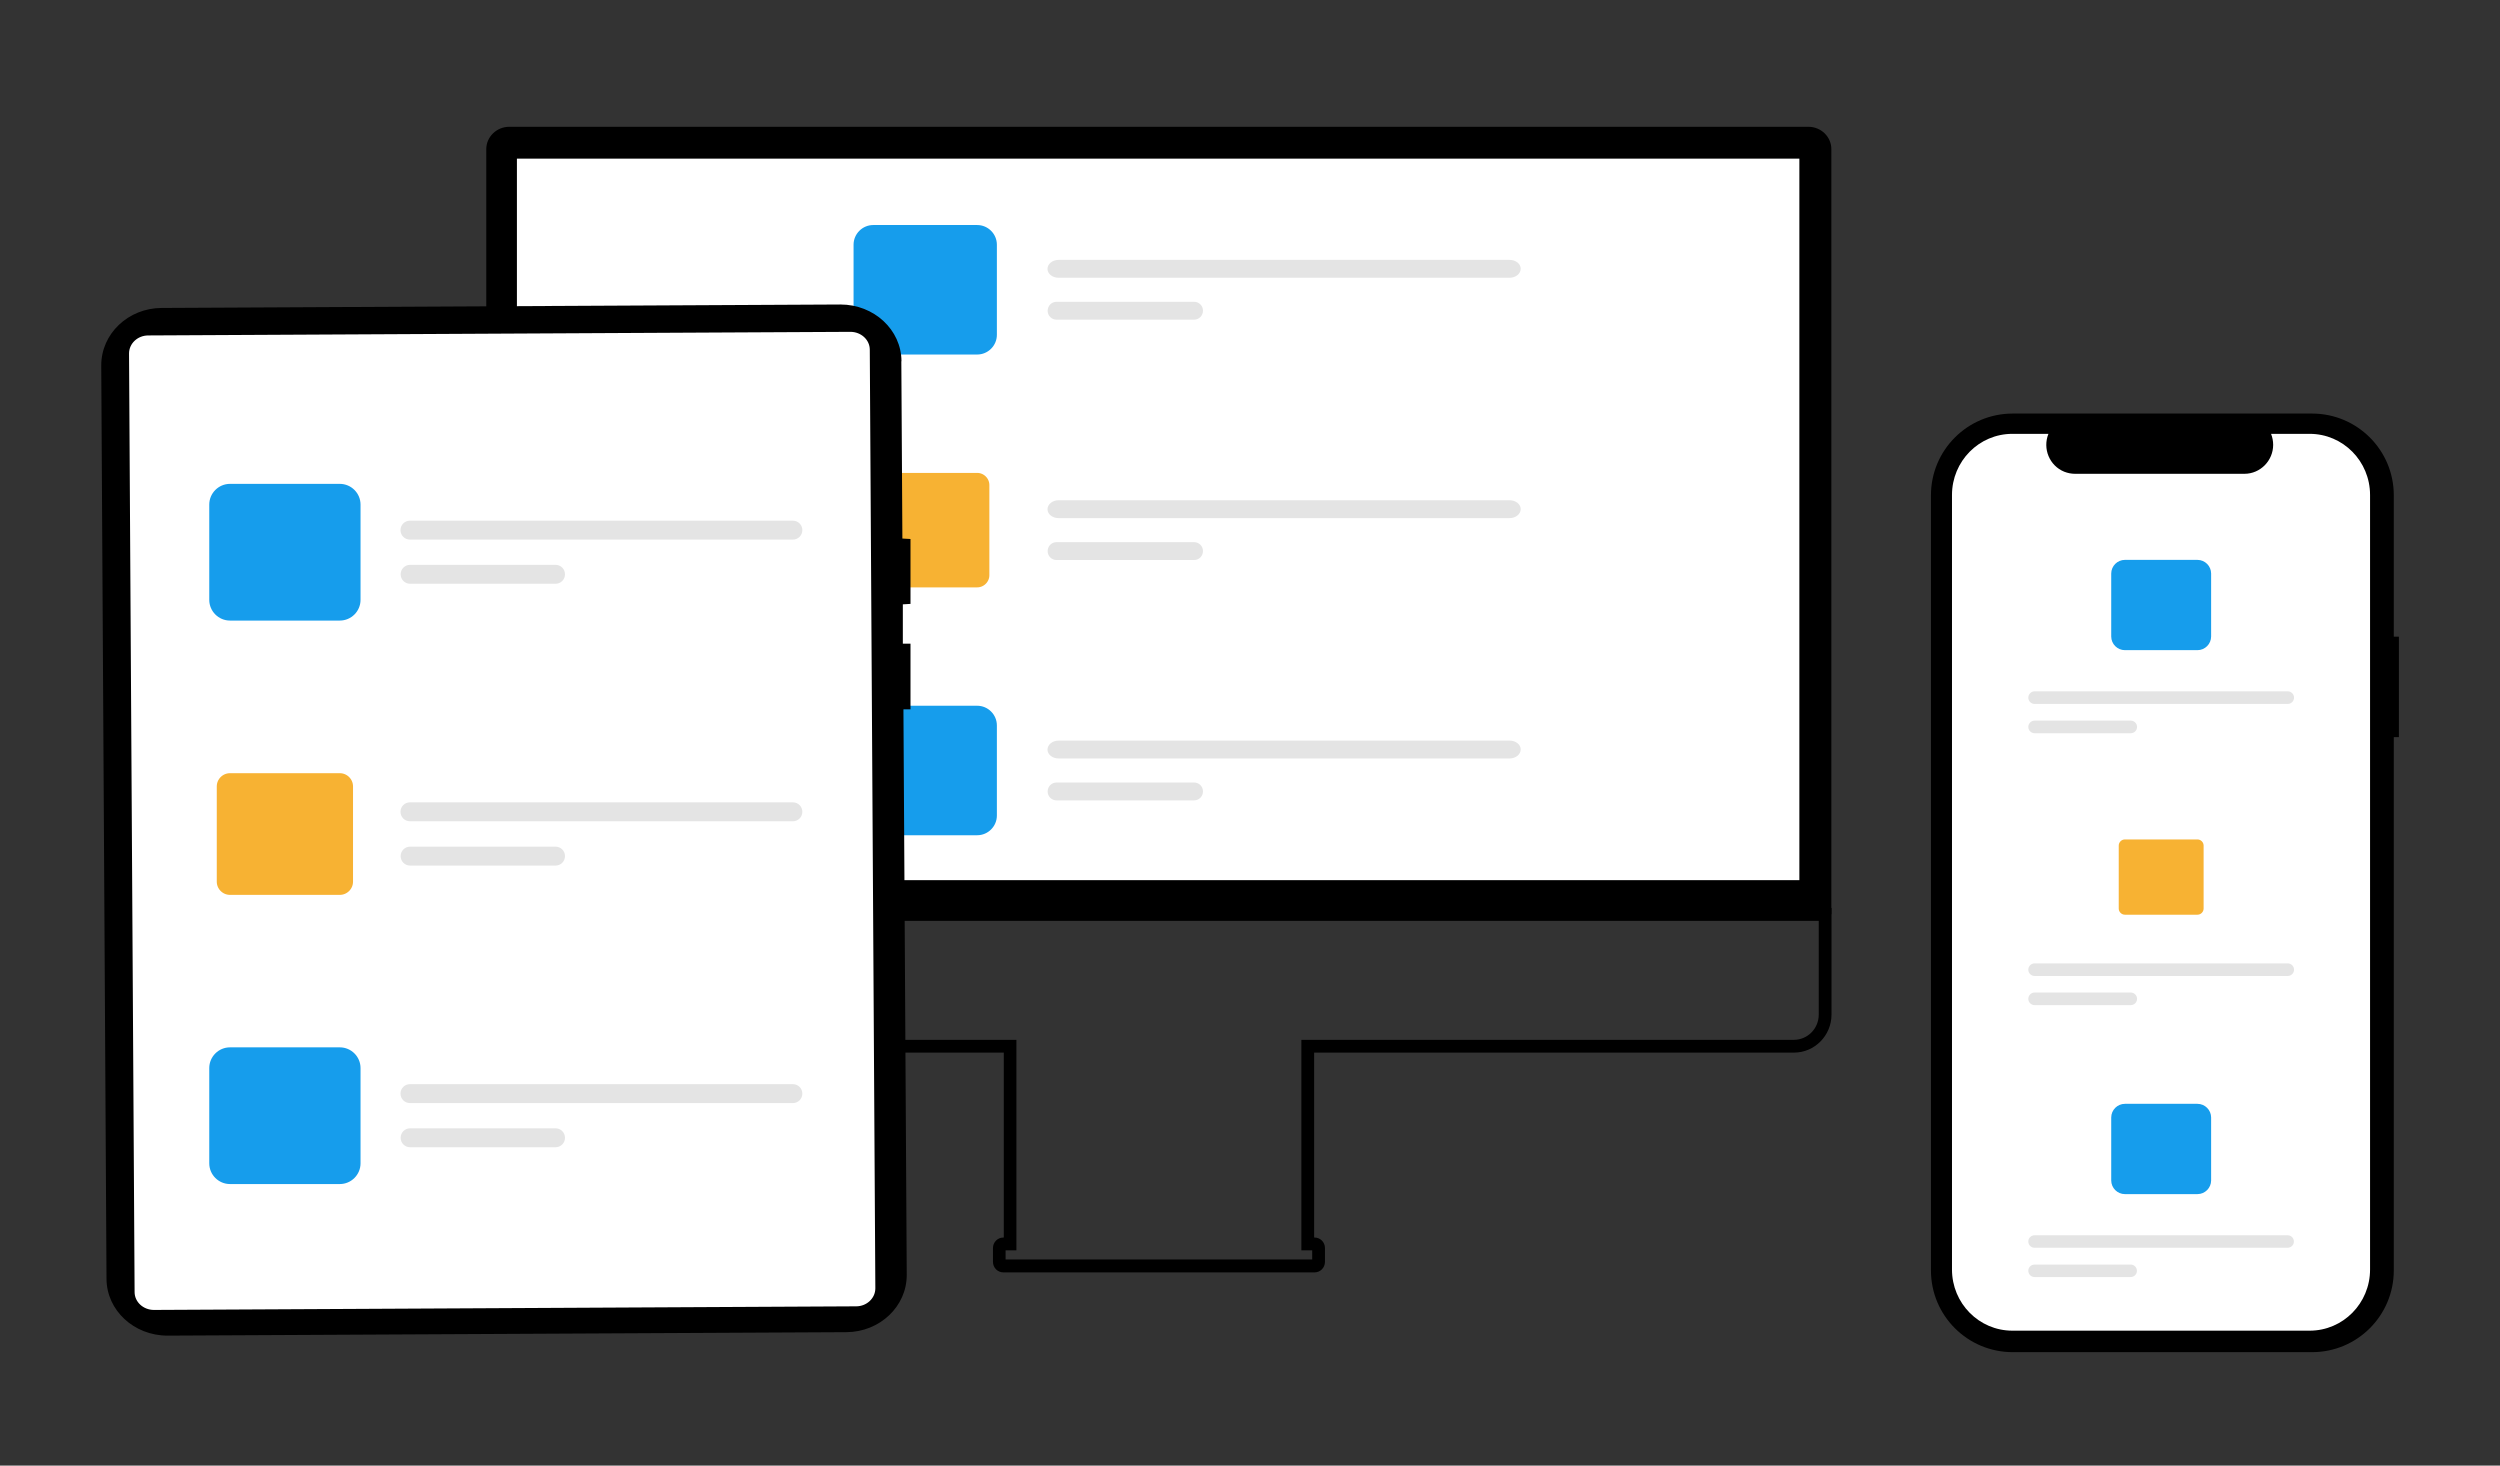 <?xml version="1.0" encoding="UTF-8"?><svg id="Disenoweb-01" xmlns="http://www.w3.org/2000/svg" width="166.42" height="97.56" viewBox="0 0 166.42 97.56"><rect x="0" y="0" width="166.42" height="97.56" fill="#333333" stroke="none"/><defs><style>.cls-1{fill:#fff;}.cls-2{fill:#f7b233;stroke:#fff;stroke-miterlimit:10;}.cls-3{fill:#e4e4e4;}.cls-4{fill:#169dec;}</style></defs><g><path d="M32.38,60.86H121.91V9.93c0-.82-.68-1.49-1.53-1.49H33.9c-.84,0-1.53,.67-1.53,1.49V60.86Z"/><rect class="cls-1" x="34.41" y="10.56" width="85.37" height="48.03"/><path d="M32.38,60.44v7.1c0,1.4,1.12,2.53,2.5,2.53h31.94v12.31h-.03c-.38,0-.69,.31-.69,.7v.92c0,.39,.31,.7,.69,.7h20.72c.38,0,.69-.31,.69-.7v-.92c0-.39-.31-.7-.69-.7h-.03v-12.31h31.94c1.38,0,2.5-1.14,2.5-2.53v-7.1H32.38Zm87.03,8.78h-32.78v14.01h.72v.61h-20.41v-.61h.72v-14.01H34.88c-.91,0-1.66-.75-1.66-1.68v-6.24H121.07v6.24c0,.93-.74,1.68-1.66,1.68Z"/></g><g><path d="M159.69,42.38h-.34v-9.41c0-3.01-2.44-5.44-5.44-5.44h-19.93c-3.01,0-5.44,2.44-5.44,5.44h0v51.6c0,3.01,2.44,5.44,5.44,5.44h19.93c3.01,0,5.44-2.44,5.44-5.44h0V49.07h.34v-6.69Z"/><path class="cls-1" d="M157.77,32.95v51.56c0,2.25-1.8,4.07-4.02,4.07h-19.79c-2.22,0-4.02-1.82-4.02-4.07V32.95c0-2.25,1.8-4.07,4.02-4.07h2.4c-.4,.99,.07,2.12,1.05,2.52,.23,.09,.47,.14,.72,.14h11.28c1.05,0,1.91-.87,1.91-1.93,0-.25-.05-.5-.14-.73h2.57c2.22,0,4.02,1.82,4.02,4.07Z"/></g><path class="cls-4" d="M65.05,14.98h-6.92c-.72,0-1.31,.59-1.31,1.31v6c0,.72,.59,1.31,1.31,1.31h6.92c.72,0,1.31-.59,1.31-1.31v-6c0-.72-.59-1.31-1.31-1.31Z"/><path class="cls-3" d="M100.49,17.3h-30.02c-.41,0-.74,.27-.74,.6,0,.33,.33,.59,.74,.59h30.02c.41,0,.74-.27,.74-.6,0-.33-.33-.59-.74-.59Z"/><path class="cls-3" d="M79.49,20.09h-9.16c-.33,0-.59,.27-.59,.6,0,.33,.27,.59,.59,.59h9.16c.33,0,.59-.27,.59-.6,0-.33-.27-.59-.59-.59Z"/><path class="cls-2" d="M65.05,30.98h-6.92c-.72,0-1.31,.59-1.31,1.31v6c0,.72,.59,1.31,1.31,1.31h6.92c.72,0,1.31-.59,1.31-1.31v-6c0-.72-.59-1.31-1.31-1.31Z"/><path class="cls-3" d="M100.49,33.3h-30.02c-.41,0-.74,.27-.74,.6,0,.33,.33,.59,.74,.59h30.02c.41,0,.74-.27,.74-.6,0-.33-.33-.59-.74-.59Z"/><path class="cls-3" d="M79.49,36.09h-9.16c-.33,0-.59,.27-.59,.6,0,.33,.27,.59,.59,.59h9.16c.33,0,.59-.27,.59-.6,0-.33-.27-.59-.59-.59Z"/><path class="cls-4" d="M65.05,46.98h-6.92c-.72,0-1.31,.59-1.31,1.31v6c0,.72,.59,1.31,1.31,1.31h6.92c.72,0,1.31-.59,1.31-1.31v-6c0-.72-.59-1.31-1.31-1.31Z"/><path class="cls-3" d="M100.49,49.3h-30.02c-.41,0-.74,.27-.74,.6,0,.33,.33,.59,.74,.59h30.02c.41,0,.74-.27,.74-.6,0-.33-.33-.59-.74-.59Z"/><path class="cls-3" d="M79.49,52.09h-9.16c-.33,0-.59,.27-.59,.6,0,.33,.27,.59,.59,.59h9.16c.33,0,.59-.27,.59-.6,0-.33-.27-.59-.59-.59Z"/><path class="cls-4" d="M146.28,37.27h-4.83c-.5,0-.91,.41-.91,.91v4.19c0,.5,.41,.91,.91,.91h4.83c.5,0,.91-.41,.91-.91v-4.19c0-.5-.41-.91-.91-.91Z"/><path class="cls-3" d="M152.29,46.02h-16.85c-.23,0-.42,.19-.42,.42s.19,.42,.42,.42h16.85c.23,0,.42-.19,.42-.42s-.19-.42-.42-.42Z"/><path class="cls-3" d="M141.84,47.97h-6.4c-.23,0-.42,.19-.42,.42s.19,.42,.42,.42h6.4c.23,0,.42-.19,.42-.42s-.19-.42-.42-.42h0Z"/><path class="cls-2" d="M146.28,55.38h-4.83c-.5,0-.91,.41-.91,.91v4.19c0,.5,.41,.91,.91,.91h4.83c.5,0,.91-.41,.91-.91v-4.19c0-.5-.41-.91-.91-.91Z"/><path class="cls-3" d="M152.29,64.13h-16.85c-.23,0-.42,.19-.42,.42s.19,.42,.42,.42h16.85c.23,0,.42-.19,.42-.42s-.19-.42-.42-.42Z"/><path class="cls-3" d="M141.84,66.07h-6.4c-.23,0-.42,.19-.42,.42s.19,.42,.42,.42h6.4c.23,0,.42-.19,.42-.42s-.19-.42-.42-.42h0Z"/><path class="cls-4" d="M146.28,73.48h-4.83c-.5,0-.91,.41-.91,.91v4.19c0,.5,.41,.91,.91,.91h4.83c.5,0,.91-.41,.91-.91v-4.19c0-.5-.41-.91-.91-.91Z"/><path class="cls-3" d="M152.29,82.23h-16.85c-.23,0-.42,.18-.42,.41s.18,.42,.41,.42h16.85c.23,0,.42-.18,.42-.41s-.18-.42-.41-.42h0Z"/><path class="cls-3" d="M141.84,84.18h-6.4c-.23,0-.42,.18-.42,.41s.18,.42,.41,.42h6.4c.23,0,.42-.18,.42-.41s-.18-.42-.41-.42h0Z"/><g><path d="M60,24.05l.07,11.8,.54,.03v4.32l-.51,.03v2.62s.51,0,.51,0v4.37s-.47,0-.47,0l.22,37.64c.01,2.1-1.79,3.81-4.02,3.82l-45.19,.23c-2.23,0-4.05-1.68-4.06-3.78l-.35-60.81c0-2.1,1.79-3.81,4.02-3.82l45.19-.23c2.23,0,4.05,1.68,4.06,3.78Z"/><path class="cls-1" d="M56.99,86.96l-46.74,.24c-.71,0-1.29-.53-1.29-1.19l-.37-62.48c0-.66,.57-1.2,1.28-1.2l46.74-.24c.71,0,1.29,.53,1.29,1.19l.37,62.48c0,.66-.57,1.2-1.28,1.2Z"/></g><path class="cls-4" d="M22.62,41.31h-7.31c-.76,0-1.38-.62-1.38-1.38v-6.34c0-.76,.62-1.38,1.38-1.38h7.31c.76,0,1.38,.62,1.38,1.38v6.34c0,.76-.62,1.38-1.38,1.38Z"/><path class="cls-3" d="M52.79,35.92H27.29c-.35,0-.63-.28-.63-.63s.28-.63,.63-.63h25.49c.35,0,.63,.28,.63,.63s-.28,.63-.63,.63Z"/><path class="cls-3" d="M36.98,38.86h-9.68c-.35,0-.63-.28-.63-.63,0-.35,.28-.63,.63-.63h9.68c.35,0,.63,.28,.63,.63,0,.35-.28,.63-.63,.63,0,0,0,0,0,0h0Z"/><path class="cls-2" d="M22.62,60.07h-7.31c-.76,0-1.38-.62-1.38-1.38v-6.34c0-.76,.62-1.38,1.38-1.38h7.31c.76,0,1.38,.62,1.38,1.38v6.34c0,.76-.62,1.38-1.38,1.38Z"/><path class="cls-3" d="M52.79,54.67H27.29c-.35,0-.63-.28-.63-.63s.28-.63,.63-.63h25.49c.35,0,.63,.28,.63,.63s-.28,.63-.63,.63Z"/><path class="cls-3" d="M36.98,57.62h-9.68c-.35,0-.63-.28-.63-.63s.28-.63,.63-.63h9.68c.35,0,.63,.28,.63,.63s-.28,.63-.63,.63h0Z"/><path class="cls-4" d="M22.62,78.82h-7.31c-.76,0-1.38-.62-1.38-1.38v-6.34c0-.76,.62-1.38,1.38-1.38h7.31c.76,0,1.38,.62,1.38,1.38v6.34c0,.76-.62,1.38-1.38,1.38Z"/><path class="cls-3" d="M52.79,73.43H27.29c-.35,0-.63-.28-.63-.63s.28-.63,.63-.63h25.49c.35,0,.63,.28,.63,.63s-.28,.63-.63,.63Z"/><path class="cls-3" d="M36.98,76.37h-9.68c-.35,0-.63-.28-.63-.63s.28-.63,.63-.63h9.68c.35,0,.63,.28,.63,.63s-.28,.63-.63,.63h0Z"/></svg>